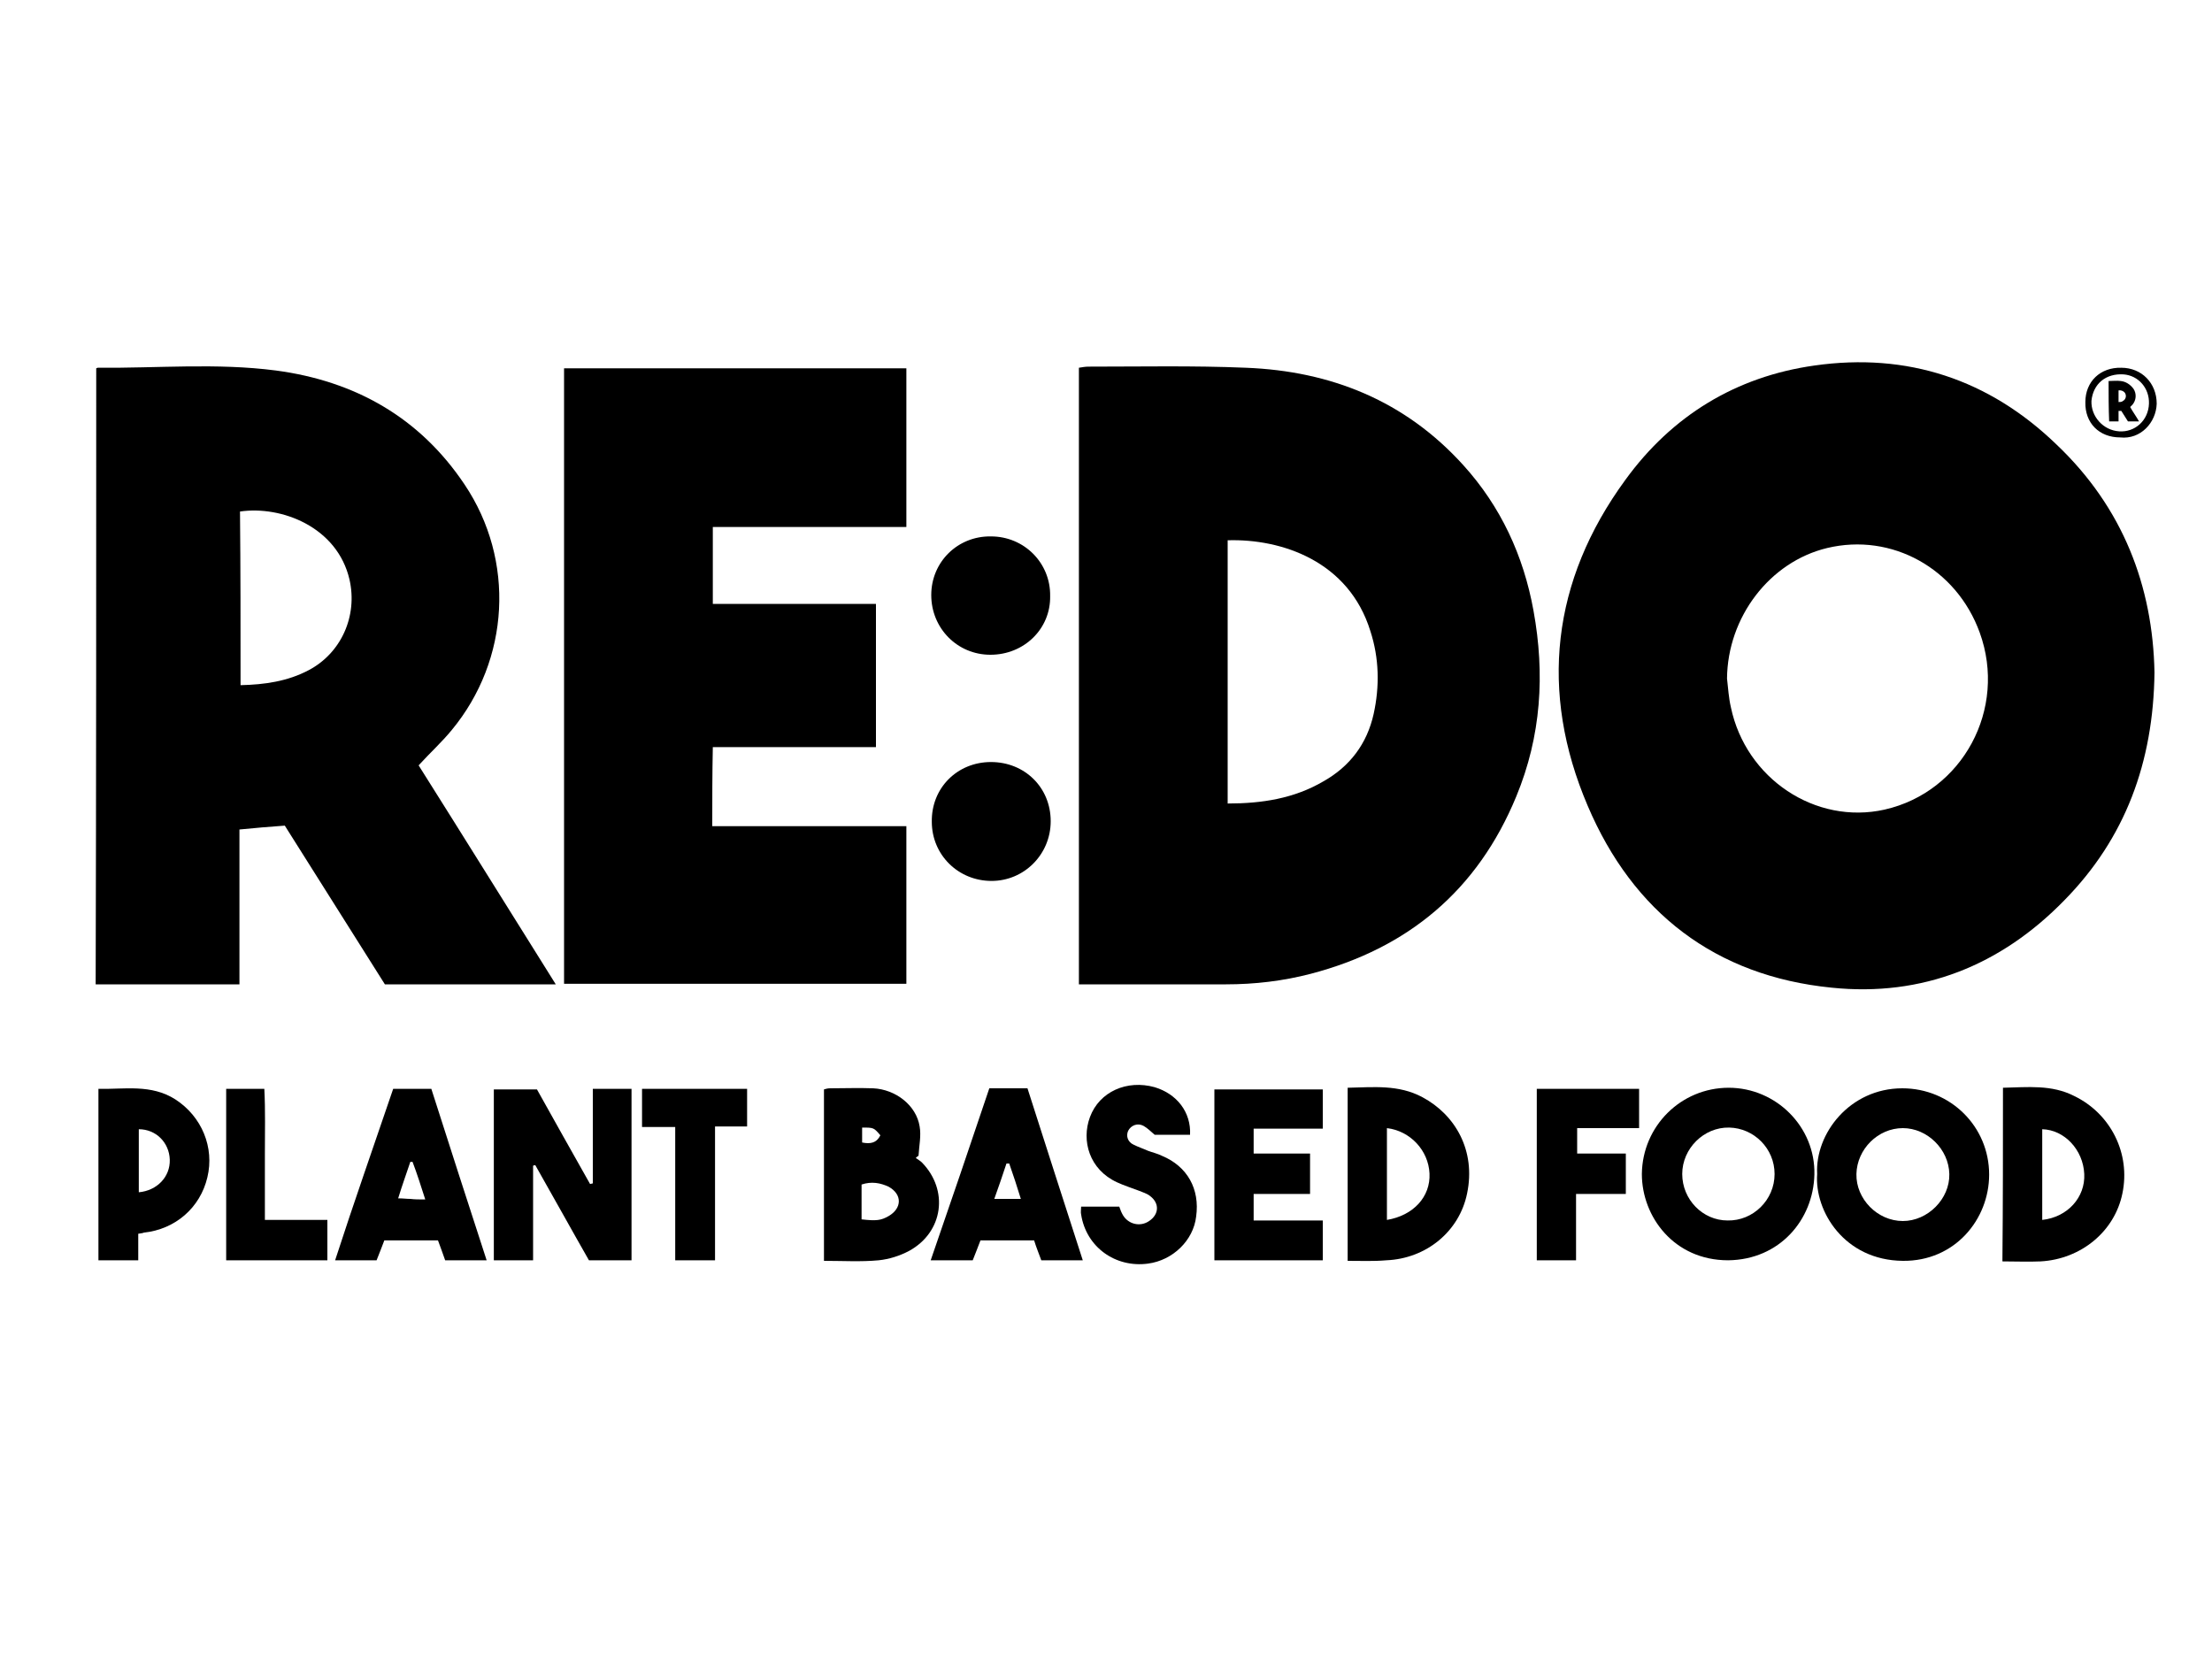<?xml version="1.0" encoding="utf-8"?>
<!-- Generator: Adobe Illustrator 25.2.1, SVG Export Plug-In . SVG Version: 6.00 Build 0)  -->
<!DOCTYPE svg PUBLIC "-//W3C//DTD SVG 1.1//EN" "http://www.w3.org/Graphics/SVG/1.1/DTD/svg11.dtd">
<svg version="1.1" id="Ebene_1" xmlns:x="http://ns.adobe.com/Extensibility/1.0/" xmlns:i="http://ns.adobe.com/AdobeIllustrator/10.0/" xmlns:graph="http://ns.adobe.com/Graphs/1.0/"
	 xmlns="http://www.w3.org/2000/svg" xmlns:xlink="http://www.w3.org/1999/xlink" x="0px" y="0px" width="400px" height="300px"
	 viewBox="0 0 400 300" style="enable-background:new 0 0 400 300;" xml:space="preserve">
<g>
	<path d="M389.6,121.6c-0.2,16.3-5.3,30-16.3,41.2c-11.5,11.8-25.7,17.5-42.1,15.8c-21-2.1-35.9-13.6-44.1-32.9
		c-8.8-20.6-6.5-40.7,6.8-58.9c8.4-11.6,20-18.7,34.2-20.7c16.8-2.4,31.6,2.5,43.8,14.3C383.9,91.8,389.3,106,389.6,121.6z
		 M312.3,122.7c0.2,1.7,0.3,3.5,0.7,5.2c2.7,12.9,15.3,21.3,27.8,18.5c14.1-3.2,22.2-18.2,17.2-32c-4.2-11.6-15.9-18.1-27.6-15.3
		C320,101.6,312.4,111.6,312.3,122.7z"/>
	<path d="M195.1,178c0-37.3,0-74.3,0-111.5c0.6-0.1,1.2-0.2,1.7-0.2c9.5,0,19-0.2,28.5,0.2c15.4,0.6,28.8,6,39.3,17.6
		c6.8,7.5,10.9,16.4,12.7,26.3c2.1,11.5,1.4,22.7-3.1,33.6c-7,17-19.6,27.5-37.2,32.1c-5,1.3-10.1,1.9-15.3,1.9
		c-8.1,0-16.1,0-24.2,0C196.9,178,196.1,178,195.1,178z M222,97.7c0,15.9,0,31.7,0,47.6c6.2,0,12-0.9,17.3-4
		c4.8-2.7,7.9-6.8,9.1-12.2c1.1-5,1-10.1-0.6-15C243.9,101.5,231.8,97.4,222,97.7z"/>
	<path d="M17.4,66.6c0.2-0.1,0.3-0.1,0.3-0.1c10.7,0.1,21.5-0.9,32.2,0.5c14.3,1.9,26,8.5,34.1,20.6c9.2,13.7,8.2,31.7-2.3,44.4
		c-1.8,2.2-3.9,4.1-6,6.4c8.2,13,16.4,26.2,24.8,39.6c-10.4,0-20.6,0-30.9,0c-6-9.5-12-19-18.1-28.7c-2.7,0.2-5.3,0.4-8.2,0.7
		c0,9.4,0,18.6,0,28c-8.8,0-17.3,0-26,0C17.4,140.8,17.4,103.8,17.4,66.6z M43.5,123.9c4.4-0.1,8.5-0.7,12.3-2.7
		c5.9-3.1,8.9-9.8,7.4-16.4c-2.2-9.5-12.3-13.4-19.8-12.3C43.5,102.9,43.5,113.3,43.5,123.9z"/>
	<path d="M128.8,149.4c11.7,0,23.3,0,35.1,0c0,9.6,0,19,0,28.5c-20.6,0-41.2,0-61.9,0c0-37.1,0-74.1,0-111.3c20.6,0,41.2,0,61.9,0
		c0,9.5,0,19,0,28.7c-11.7,0-23.3,0-35,0c0,4.7,0,9.2,0,13.9c9.9,0,19.6,0,29.5,0c0,8.7,0,17.2,0,25.9c-9.9,0-19.6,0-29.5,0
		C128.8,139.9,128.8,144.5,128.8,149.4z"/>
	<path d="M89.3,227.9c0-10.4,0-20.6,0-30.9c2.5,0,5,0,7.8,0c3.1,5.6,6.4,11.4,9.6,17.1c0.2,0,0.3-0.1,0.5-0.1c0-5.7,0-11.3,0-17.1
		c2.5,0,4.7,0,7,0c0,10.3,0,20.6,0,31c-2.5,0-5,0-7.7,0c-3.2-5.6-6.4-11.4-9.7-17.2c-0.1,0-0.2,0-0.4,0.1c0,5.7,0,11.3,0,17.1
		C94.1,227.9,91.8,227.9,89.3,227.9z"/>
	<path d="M312.6,196.7c8.6,0,15.7,7.1,15.5,15.7c-0.2,8.2-6.3,15.4-15.6,15.5c-9.8,0-15.6-7.9-15.6-15.6
		C297,203.6,304,196.7,312.6,196.7z M320.9,212.3c0-4.6-3.7-8.3-8.2-8.4c-4.6-0.1-8.5,3.8-8.5,8.4c0,4.6,3.7,8.4,8.2,8.4
		C317,220.8,320.9,217,320.9,212.3z"/>
	<path d="M328.6,212.3c-0.4-7.3,5.9-15.5,15.4-15.5c8.7,0,15.7,6.9,15.7,15.6c0,8.1-6.2,15.7-15.6,15.6
		C333.5,227.9,328.1,219,328.6,212.3z M344.1,220.8c4.5,0,8.5-4,8.4-8.5c-0.1-4.5-4-8.3-8.4-8.3c-4.5,0-8.3,3.8-8.4,8.3
		C335.6,216.8,339.5,220.8,344.1,220.8z"/>
	<path d="M165.6,209.4c0.4,0.3,0.8,0.5,1.1,0.8c4.9,5,3.9,12.6-2.3,16c-1.7,0.9-3.6,1.5-5.5,1.7c-3.2,0.3-6.5,0.1-9.9,0.1
		c0-10.4,0-20.6,0-31c0.3-0.1,0.7-0.2,1.1-0.2c2.6,0,5.2-0.1,7.8,0c4.1,0.2,7.8,3.1,8.4,6.9c0.3,1.7-0.1,3.5-0.2,5.3
		C165.9,209.1,165.7,209.3,165.6,209.4z M155.8,214.2c0,1.1,0,2.2,0,3.2c0,1.1,0,2.1,0,3.1c2.7,0.3,3.5,0.2,4.9-0.6
		c2.4-1.4,2.5-3.9,0-5.3C159.2,213.9,157.6,213.6,155.8,214.2z M155.9,203.9c0,1,0,1.8,0,2.7c1.5,0.3,2.6,0.1,3.3-1.3
		C158,203.9,158,203.9,155.9,203.9z"/>
	<path d="M236.9,208.6c0,2.6,0,4.8,0,7.3c-3.4,0-6.8,0-10.2,0c0,1.7,0,3.1,0,4.8c4.1,0,8.2,0,12.5,0c0,2.5,0,4.8,0,7.2
		c-6.5,0-12.9,0-19.6,0c0-10.3,0-20.5,0-30.9c6.5,0,13,0,19.6,0c0,2.3,0,4.6,0,7.1c-4.2,0-8.3,0-12.5,0c0,1.6,0,2.9,0,4.5
		C230.1,208.6,233.4,208.6,236.9,208.6z"/>
	<path d="M362.2,196.7c4.5-0.1,8.8-0.6,12.9,1.5c6.6,3.2,10.2,10.4,8.7,17.6c-1.4,6.9-7.5,11.9-14.8,12.3c-2.2,0.1-4.5,0-6.9,0
		C362.2,217.5,362.2,207.3,362.2,196.7z M369.3,204.2c0,5.5,0,10.9,0,16.4c4.6-0.5,7.8-4.1,7.6-8.3
		C376.7,207.9,373.3,204.3,369.3,204.2z"/>
	<path d="M243.7,228c0-10.6,0-20.8,0-31.3c4.7-0.1,9.2-0.6,13.5,1.7c6,3.2,9.7,9.7,8.1,17.4c-1.4,6.9-7.4,11.8-14.6,12.1
		C248.4,228.1,246.2,228,243.7,228z M250.8,204c0,5.6,0,11.1,0,16.6c4.8-0.8,7.9-4.2,7.7-8.4C258.3,208,255,204.5,250.8,204z"/>
	<path d="M178.9,196.8c2.4,0,4.5,0,6.9,0c3.3,10.3,6.6,20.6,10,31.1c-2.6,0-4.9,0-7.5,0c-0.4-1.1-0.9-2.3-1.3-3.6
		c-3.2,0-6.3,0-9.7,0c-0.4,1.1-0.9,2.3-1.4,3.6c-2.5,0-4.9,0-7.6,0C171.9,217.5,175.4,207.2,178.9,196.8z M182.5,210.4
		c-0.2,0-0.3,0-0.5,0c-0.7,2.1-1.4,4.2-2.2,6.4c1.7,0,3.2,0,4.8,0C183.9,214.5,183.2,212.4,182.5,210.4z"/>
	<path d="M78,196.9c3.3,10.3,6.6,20.6,10,31c-2.7,0-5.1,0-7.5,0c-0.4-1.1-0.8-2.3-1.3-3.6c-3.2,0-6.3,0-9.7,0
		c-0.4,1.1-0.9,2.3-1.4,3.6c-2.4,0-4.7,0-7.5,0c3.4-10.5,7-20.7,10.5-31C73.5,196.9,75.6,196.9,78,196.9z M76.9,216.9
		c-0.8-2.5-1.5-4.7-2.3-6.8c-0.1,0-0.3,0-0.4,0c-0.7,2.1-1.5,4.3-2.2,6.6c0.9,0,1.5,0.1,2.2,0.1C75,216.9,75.8,216.9,76.9,216.9z"/>
	<path d="M25,223.1c0,1.6,0,3.1,0,4.8c-2.5,0-4.7,0-7.2,0c0-10.3,0-20.5,0-31c4.7,0.1,9.5-0.9,13.9,1.9c4.8,3.1,7.1,8.7,5.8,14.1
		c-1.3,5.5-5.8,9.4-11.5,10C25.8,223,25.6,223,25,223.1z M25.1,215.6c3.3-0.3,5.7-2.8,5.6-5.9c-0.1-3.1-2.5-5.5-5.6-5.5
		C25.1,208,25.1,211.8,25.1,215.6z"/>
	<path d="M208.8,205.2c-0.7-0.6-1.3-1.2-2-1.6c-1.1-0.6-2.3-0.1-2.8,0.9c-0.4,0.9-0.1,2,1,2.5c0.8,0.4,1.7,0.7,2.6,1.1
		c0.8,0.3,1.7,0.5,2.5,0.9c4.6,1.9,6.9,6,6.2,11c-0.5,4.3-4.2,7.9-8.7,8.5c-5.9,0.8-11.2-3-12.1-8.9c-0.1-0.4,0-0.8,0-1.4
		c2.3,0,4.6,0,6.9,0c0.2,0.6,0.4,1.1,0.7,1.6c1,1.6,3.1,2.1,4.7,1c1.8-1.2,1.9-3.2,0.2-4.5c-0.6-0.5-1.4-0.7-2.1-1
		c-1.3-0.5-2.6-0.9-3.9-1.5c-5-2.3-6.5-7.5-4.9-11.8c1.7-4.6,6.7-6.8,11.7-5.4c4,1.2,6.6,4.5,6.4,8.6
		C213.2,205.2,211,205.2,208.8,205.2z"/>
	<path d="M285,215.9c0,4.2,0,8.1,0,12c-2.4,0-4.7,0-7.1,0c0-10.4,0-20.6,0-31c6.2,0,12.2,0,18.5,0c0,2.3,0,4.6,0,7.1
		c-3.7,0-7.4,0-11.2,0c0,1.6,0,3,0,4.6c2.9,0,5.8,0,8.8,0c0,2.5,0,4.7,0,7.3C291.1,215.9,288.2,215.9,285,215.9z"/>
	<path d="M179.2,137.8c6.1,0,10.8,4.6,10.8,10.7c0,6-4.8,10.8-10.7,10.8c-6,0-10.8-4.7-10.8-10.7
		C168.4,142.5,173.1,137.8,179.2,137.8z"/>
	<path d="M179.1,118.4c-6,0-10.7-4.8-10.7-10.8c0-6,4.8-10.7,10.8-10.6c6,0,10.8,4.8,10.7,10.8C190,113.7,185.2,118.4,179.1,118.4z"
		/>
	<path d="M59.2,227.9c-6.2,0-12.2,0-18.3,0c0-10.3,0-20.6,0-31c2.2,0,4.4,0,6.9,0c0.2,3.9,0.1,7.9,0.1,11.8c0,3.9,0,7.8,0,11.9
		c3.8,0,7.5,0,11.3,0C59.2,223.1,59.2,225.4,59.2,227.9z"/>
	<path d="M122.1,203.8c-2.2,0-3.9,0-6,0c0-1.3,0-2.4,0-3.5c0-1.1,0-2.2,0-3.4c6.4,0,12.6,0,19,0c0,2.1,0,4.3,0,6.8
		c-1.8,0-3.6,0-5.8,0c0,8.2,0,16.1,0,24.2c-2.5,0-4.7,0-7.2,0C122.1,219.9,122.1,212,122.1,203.8z"/>
	<path d="M383.4,79.1c-3.8,0-6.4-2.6-6.3-6.4c0-3.7,2.7-6.3,6.5-6.2c3.7,0,6.4,2.8,6.4,6.5C389.9,76.4,387.1,79.5,383.4,79.1z
		 M383.2,78c2.9,0.2,5.3-2,5.4-5c0.1-2.8-1.9-5.1-4.6-5.3c-3.2-0.2-5.5,1.7-5.8,4.8C378.1,75.3,380.3,77.8,383.2,78z"/>
</g>
<path d="M381.3,68.9C381.4,68.9,381.4,68.9,381.3,68.9c0.7,0,1.5-0.1,2.2,0c0.9,0.1,1.7,0.6,2.3,1.4c0.6,0.9,0.5,2.1-0.2,2.9
	c-0.1,0.1-0.3,0.3-0.4,0.4c0.5,0.9,1.1,1.7,1.6,2.6c-0.7,0-1.4,0-2,0c-0.4-0.6-0.8-1.3-1.2-1.9c-0.2,0-0.4,0-0.5,0
	c0,0.6,0,1.2,0,1.9c-0.6,0-1.1,0-1.7,0C381.3,73.8,381.3,71.3,381.3,68.9z M383.1,72.7c0.3,0,0.6,0,0.8-0.2c0.4-0.2,0.6-0.7,0.5-1.1
	c-0.1-0.6-0.8-0.9-1.3-0.8C383.1,71.3,383.1,72,383.1,72.7z"/>
</svg>
